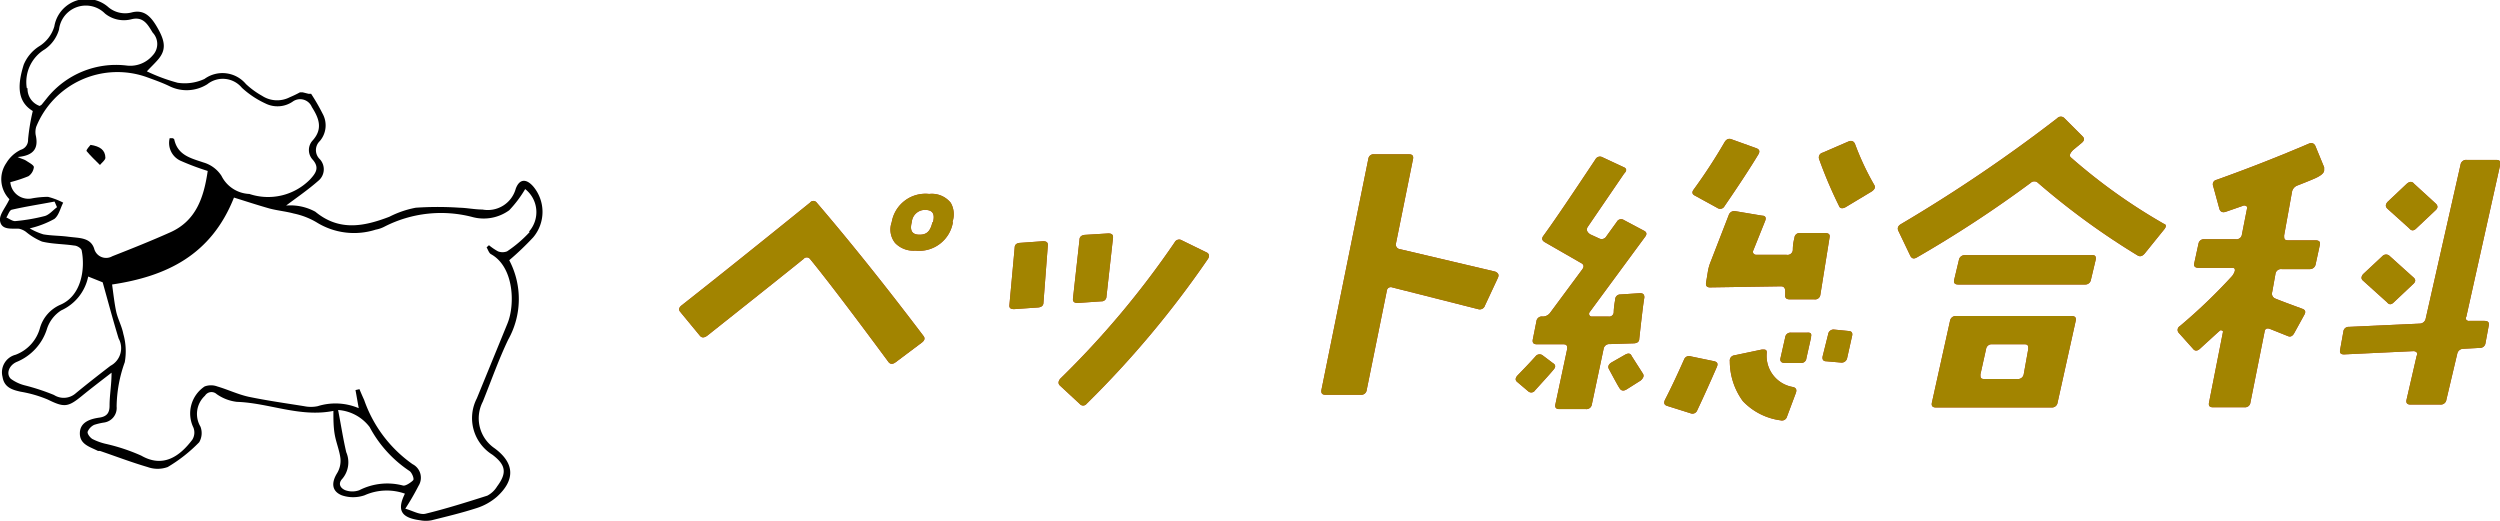 <svg xmlns="http://www.w3.org/2000/svg" viewBox="0 0 138.05 28.76"><defs><style>.cls-1{fill:#ba392d;}.cls-2{fill:#a28400;}</style></defs><g id="レイヤー_2" data-name="レイヤー 2"><g id="レイヤー_1-2" data-name="レイヤー 1"><path d="M28.48,10.42a1.6,1.6,0,0,1-1.84,1.15c-.42,0-.84-.09-1.26-.1a17.77,17.77,0,0,0-2.42,0,5.38,5.38,0,0,0-1.46.5c-1.41.54-2.77.81-4.09-.28a2.87,2.87,0,0,0-1.14-.34,3.13,3.13,0,0,0-.47,0c.57-.43,1.2-.86,1.77-1.36a.82.82,0,0,0,.09-1.2.69.69,0,0,1,0-1,1.33,1.33,0,0,0,.15-1.52,11,11,0,0,0-.63-1.09l0,0-.14,0-.32-.08h-.1l0,0-.06,0a5.77,5.77,0,0,1-.56.27,1.52,1.52,0,0,1-1.53-.08,4.53,4.53,0,0,1-.89-.65,1.69,1.69,0,0,0-2.29-.28,2.6,2.6,0,0,1-1.48.21,9.76,9.76,0,0,1-1.7-.63c.23-.25.46-.46.65-.69.39-.48.37-.92,0-1.6S8,.49,7.26.69A1.44,1.44,0,0,1,6,.41,1.81,1.81,0,0,0,3,1.46a1.93,1.93,0,0,1-.86,1.11,2.21,2.21,0,0,0-.83,1c-.31,1-.43,2,.5,2.56A11.26,11.26,0,0,0,1.55,7.7a.56.56,0,0,1-.4.57A1.89,1.89,0,0,0,.35,9,1.58,1.58,0,0,0,.52,11c-.21.46-.56.84-.52,1.18.07.54.63.43,1.05.45a1,1,0,0,1,.38.17,3.48,3.48,0,0,0,.89.54c.58.14,1.19.13,1.78.22.15,0,.39.15.41.27.2,1,0,2.5-1.18,3A2,2,0,0,0,2.21,18.1,2.19,2.19,0,0,1,.86,19.59a1,1,0,0,0-.72,1.22c.09.59.55.72,1,.82a6.73,6.73,0,0,1,1.49.43c.9.44,1.11.44,1.87-.18.54-.44,1.09-.86,1.66-1.3,0,.67-.11,1.24-.11,1.82,0,.4-.15.6-.56.66s-1.06.2-1.08.84.55.77,1,1l.11,0c.88.3,1.74.63,2.63.89a1.63,1.63,0,0,0,1.11,0A8.36,8.36,0,0,0,11,24.42a1,1,0,0,0,.07-.86,1.37,1.37,0,0,1,.25-1.71.42.42,0,0,1,.64-.09,2.42,2.42,0,0,0,1.12.43c1.78.06,3.49.87,5.33.5,0,.46,0,.91.08,1.34s.26.86.31,1.29a1.32,1.32,0,0,1-.18.8c-.33.53-.31,1,.25,1.23a1.94,1.94,0,0,0,1.26,0,3,3,0,0,1,2.23-.09c-.45.91-.22,1.33.84,1.47a1.67,1.67,0,0,0,.63,0c.84-.21,1.68-.41,2.51-.68a3.16,3.16,0,0,0,1.1-.62c1-.91,1-1.84-.12-2.67a2,2,0,0,1-.66-2.58c.46-1.14.87-2.31,1.4-3.42a4.59,4.59,0,0,0,.06-4.39,15.93,15.93,0,0,0,1.32-1.26,2.18,2.18,0,0,0,0-2.82C29.05,9.85,28.68,9.88,28.48,10.42Zm-27-5.55a2.11,2.11,0,0,1,1-2.15,2,2,0,0,0,.78-1.09A1.49,1.49,0,0,1,5.8.75a1.66,1.66,0,0,0,1.47.31c.66-.16.9.32,1.16.74a.91.91,0,0,1,0,1.26A1.62,1.62,0,0,1,7,3.62a4.89,4.89,0,0,0-4.41,1.8l-.29.36a1.05,1.05,0,0,1-.11.07A1,1,0,0,1,1.52,4.87ZM.83,12.21c-.15,0-.32-.13-.48-.2.1-.15.17-.4.3-.43.78-.18,1.58-.3,2.36-.45.05.1.09.21.14.31-.23.17-.43.42-.68.49A10,10,0,0,1,.83,12.21Zm3,.87c-.48-.07-1-.06-1.44-.14a3.51,3.51,0,0,1-.75-.33A5.16,5.16,0,0,0,3,12.09c.25-.19.33-.59.49-.9a3.92,3.92,0,0,0-.84-.32,5.1,5.1,0,0,0-.86.08,1,1,0,0,1-1.22-.89,7.51,7.51,0,0,0,1-.33.7.7,0,0,0,.3-.5c0-.11-.25-.24-.4-.34s-.21-.09-.5-.22c.94-.08,1.16-.52,1-1.22A1,1,0,0,1,2,7,4.84,4.84,0,0,1,8.05,4.24c.44.16.87.31,1.29.51a2.14,2.14,0,0,0,2.11-.1,1.37,1.37,0,0,1,1.91.2,5,5,0,0,0,1.29.86,1.49,1.49,0,0,0,1.5-.09.7.7,0,0,1,1.07.29c.38.6.63,1.19.05,1.84a.78.78,0,0,0,0,1.07c.39.45.16.75-.15,1.09a3.25,3.25,0,0,1-3.35.8,1.8,1.8,0,0,1-1.54-1,1.77,1.77,0,0,0-1-.74c-.71-.24-1.42-.4-1.61-1.28a.2.2,0,0,0-.09-.06H9.37A1.08,1.08,0,0,0,10,8.89a14.33,14.33,0,0,0,1.47.55c-.21,1.44-.63,2.75-2.07,3.39-1.05.47-2.13.9-3.2,1.32a.68.68,0,0,1-1-.42C5,13.11,4.37,13.15,3.85,13.08ZM6.1,20.2c-.65.5-1.29,1-1.91,1.51a1,1,0,0,1-1.21.1,12,12,0,0,0-1.57-.52,2.24,2.24,0,0,1-.81-.37c-.28-.27-.11-.74.31-.93A2.91,2.91,0,0,0,2.6,18.14a1.9,1.9,0,0,1,.78-1,2.62,2.62,0,0,0,1.49-1.87l.8.32c.3,1.07.57,2.09.88,3.1A1.1,1.1,0,0,1,6.1,20.2Zm16.15,6.61a3.4,3.4,0,0,0-2.41.26,1.14,1.14,0,0,1-.77,0c-.27-.11-.43-.36-.16-.64a1.41,1.41,0,0,0,.21-1.46c-.17-.72-.28-1.45-.45-2.33a2.39,2.39,0,0,1,1.74.94A6.7,6.7,0,0,0,22.6,26c.14.08.28.43.22.51S22.4,26.86,22.25,26.81Zm7-14A6.85,6.85,0,0,1,28,13.88a.69.69,0,0,1-.5,0,3.16,3.16,0,0,1-.5-.34l-.13.12c.08.13.13.32.25.38,1.27.71,1.33,2.79.9,3.83L26.33,22a2.38,2.38,0,0,0,.86,3.11c.74.56.82,1,.26,1.75a1.38,1.38,0,0,1-.54.51c-1.13.36-2.27.72-3.42,1-.32.07-.71-.17-1.11-.28a14.06,14.06,0,0,0,.73-1.26.84.84,0,0,0-.33-1.2,7.24,7.24,0,0,1-2.67-3.54c-.09-.2-.18-.4-.26-.6l-.22.05c.06.32.11.63.18,1a3.29,3.29,0,0,0-2.27-.11,1.84,1.84,0,0,1-.74,0c-1-.16-2.06-.31-3.07-.52-.59-.13-1.15-.4-1.73-.57a1,1,0,0,0-.7,0,1.79,1.79,0,0,0-.62,2.27.75.75,0,0,1-.06.67c-.7.93-1.62,1.57-2.82.88a10.5,10.5,0,0,0-2-.66,3.25,3.25,0,0,1-.7-.26c-.13-.08-.29-.29-.26-.4a.74.74,0,0,1,.36-.38,3.5,3.5,0,0,1,.56-.13.81.81,0,0,0,.68-.88A7.44,7.44,0,0,1,6.89,20a3.47,3.47,0,0,0-.08-1.56c-.08-.43-.31-.83-.4-1.26s-.15-.95-.22-1.47c3-.45,5.47-1.62,6.73-4.8.61.19,1.28.41,1.95.6.45.12.91.16,1.35.28a4.11,4.11,0,0,1,1.25.48,3.92,3.92,0,0,0,3.28.41,1.68,1.68,0,0,0,.49-.17,6.85,6.85,0,0,1,4.83-.53,2.4,2.4,0,0,0,2.05-.37A6.39,6.39,0,0,0,29,10.44,1.62,1.62,0,0,1,29.21,12.79Z"/><path d="M5,8c.52.08.81.28.82.71,0,.13-.19.26-.3.4-.25-.25-.52-.5-.74-.77C4.75,8.28,4.94,8.07,5,8Z"/><path class="cls-1" d="M51,18.56c.09.12.06.24-.1.36L49.46,20q-.24.18-.39,0-3-4.06-4.34-5.7a.23.23,0,0,0-.36,0c-.54.44-2.32,1.86-5.32,4.24-.17.12-.3.12-.4,0l-1.08-1.31q-.16-.18.06-.36,2.67-2.1,7.1-5.68a.23.23,0,0,1,.37,0Q47.85,14.4,51,18.56Zm1.62-6.29a1.89,1.89,0,0,1-2.07,1.57,1.41,1.41,0,0,1-1.12-.42,1.19,1.19,0,0,1-.19-1.15,1.89,1.89,0,0,1,2.07-1.56,1.34,1.34,0,0,1,1.19.49A1.28,1.28,0,0,1,52.59,12.27Zm-1.1,0c.11-.44,0-.67-.42-.68a.73.73,0,0,0-.75.67c-.12.46,0,.7.43.7S51.38,12.73,51.49,12.27Z"/><path class="cls-1" d="M57.62,16.71c0,.17-.12.26-.32.27L56,17.07c-.19,0-.28-.06-.26-.23l.29-3.16c0-.17.11-.26.31-.27l1.26-.09c.19,0,.28.07.26.25ZM66.7,14.3a54.16,54.16,0,0,1-6.7,8,.24.24,0,0,1-.38,0l-1.08-1c-.12-.11-.11-.23,0-.38a49.3,49.3,0,0,0,6.32-7.53.28.28,0,0,1,.4-.12l1.35.66C66.78,14,66.8,14.15,66.7,14.3Zm-5.6,2.07a.27.27,0,0,1-.29.27l-1.3.09c-.19,0-.28-.07-.26-.25l.36-3.24c0-.16.11-.25.29-.27l1.3-.08c.19,0,.28.07.26.25Z"/><path class="cls-1" d="M82.71,15.35,82,16.87a.3.3,0,0,1-.38.2l-4.74-1.2a.22.22,0,0,0-.3.19l-1.11,5.47a.3.3,0,0,1-.33.27H73.19c-.18,0-.25-.09-.22-.27L75.56,8.77a.29.29,0,0,1,.33-.25h1.92c.17,0,.25.08.22.25l-.94,4.65a.26.26,0,0,0,.22.34L82.57,15C82.74,15.08,82.79,15.18,82.71,15.35Z"/><path class="cls-1" d="M85.77,20.43c-.18.22-.52.59-1,1.12a.25.25,0,0,1-.39.05l-.59-.5c-.13-.1-.12-.22,0-.36.32-.33.66-.68,1-1.06a.28.28,0,0,1,.39-.06l.57.43C85.92,20.15,85.91,20.28,85.77,20.43Zm4.75-1.72c0,.17-.13.25-.33.25L88.9,19a.32.32,0,0,0-.35.27l-.65,3.07a.3.3,0,0,1-.33.25H86.11c-.19,0-.26-.09-.22-.27l.65-3.05c0-.17,0-.26-.24-.26H84.85c-.17,0-.24-.09-.21-.26l.2-1a.3.3,0,0,1,.35-.27.51.51,0,0,0,.41-.21l1.77-2.39c.12-.16.09-.28-.07-.36l-2-1.15c-.15-.09-.18-.2-.08-.34.6-.82,1.55-2.23,2.88-4.23a.28.28,0,0,1,.38-.12l1.2.56c.15.07.16.19,0,.35l-2,2.93c-.1.15-.06.29.13.42l.5.23a.3.3,0,0,0,.4-.13l.57-.79a.27.27,0,0,1,.39-.1l1.11.59c.16.08.17.2.06.34l-3.07,4.17a.16.16,0,0,0,0,.16.14.14,0,0,0,.14.07l.91,0a.25.25,0,0,0,.29-.25s0-.26.08-.68a.28.28,0,0,1,.29-.29l1.08-.07c.17,0,.25.07.24.25C90.74,16.76,90.65,17.55,90.52,18.71Zm.2,1.92c.09.14,0,.27-.12.38l-.76.48c-.17.11-.29.09-.37,0s-.37-.64-.63-1.12c-.07-.14,0-.26.14-.35l.77-.44c.17-.09.29-.07.35.08Zm4.08-.36c-.37.85-.73,1.65-1.08,2.39a.28.28,0,0,1-.37.16l-1.3-.41c-.15-.05-.19-.16-.11-.33.36-.7.71-1.45,1.06-2.24a.29.29,0,0,1,.37-.16l1.3.27C94.84,20,94.88,20.09,94.8,20.27ZM97.1,8.52c-.44.73-1.06,1.68-1.87,2.86a.27.27,0,0,1-.4.1l-1.24-.68c-.16-.08-.17-.2-.06-.34a29.68,29.68,0,0,0,1.69-2.59c.1-.18.24-.24.39-.18l1.39.5C97.16,8.26,97.19,8.36,97.1,8.52Zm3.42,7.76a.29.29,0,0,1-.33.25l-1.36,0c-.19,0-.27-.08-.25-.25l0-.2q0-.27-.24-.27l-3.91.06c-.18,0-.25-.09-.22-.27l.1-.61a2.46,2.46,0,0,1,.15-.53l1-2.58a.32.32,0,0,1,.36-.22l1.49.25c.18,0,.23.12.16.29l-.65,1.62a.18.18,0,0,0,0,.17.19.19,0,0,0,.16.08l1.67,0A.29.29,0,0,0,99,13.8c0-.41.09-.63.09-.68a.28.28,0,0,1,.31-.25l1.39,0c.19,0,.27.08.24.23Zm-1.35,5.41L98.68,23a.29.29,0,0,1-.36.21,3.51,3.51,0,0,1-2.08-1.06,3.73,3.73,0,0,1-.72-2.2.29.29,0,0,1,.26-.33l1.52-.32c.18,0,.27,0,.26.19A1.74,1.74,0,0,0,99,21.37C99.18,21.41,99.23,21.52,99.17,21.69Zm.84-3.07-.26,1.16a.28.28,0,0,1-.32.26l-.89,0c-.18,0-.26-.1-.22-.27l.26-1.15a.29.29,0,0,1,.32-.25l.89,0C100,18.35,100.05,18.44,100,18.62Zm3.49-8.4c.08.14,0,.25-.14.35l-1.43.86c-.17.1-.29.08-.35,0a24.46,24.46,0,0,1-1.13-2.65.27.27,0,0,1,.2-.35l1.43-.62c.17-.07.29,0,.35.13A14.82,14.82,0,0,0,103.5,10.22Zm-1.23,8.34L102,19.77a.31.31,0,0,1-.35.25l-.8-.07c-.18,0-.24-.11-.2-.29l.3-1.2a.3.3,0,0,1,.34-.26l.81.08C102.24,18.29,102.32,18.38,102.27,18.56Z"/><path class="cls-1" d="M119.52,12.65,118.43,14c-.13.15-.26.19-.4.1a40.85,40.85,0,0,1-5.49-4,.29.29,0,0,0-.41,0,65.42,65.42,0,0,1-6.29,4.12c-.16.09-.27.06-.35-.09l-.67-1.4c-.06-.15,0-.27.16-.36a84.23,84.23,0,0,0,8.62-5.84.27.27,0,0,1,.4,0l1,1c.12.12.1.24-.06.37l-.46.38c-.18.18-.23.32-.13.41a31.34,31.34,0,0,0,5.14,3.67C119.62,12.39,119.63,12.51,119.52,12.65Zm-4.9,5.07-1,4.51a.31.31,0,0,1-.33.27h-6.39c-.19,0-.26-.09-.22-.27l1-4.51a.32.32,0,0,1,.33-.27h6.37C114.59,17.45,114.66,17.54,114.62,17.72Zm1.1-3.36-.26,1.09a.31.31,0,0,1-.33.26h-7c-.19,0-.26-.09-.22-.26l.26-1.09a.32.32,0,0,1,.33-.27h7.07C115.7,14.09,115.76,14.18,115.72,14.36ZM112,19.28c0-.18,0-.27-.22-.27H110a.31.31,0,0,0-.33.27l-.31,1.39c0,.18,0,.26.22.26h1.82a.32.32,0,0,0,.35-.26Z"/><path class="cls-1" d="M128.1,13.53l-.23,1.06a.32.32,0,0,1-.33.27H126a.31.31,0,0,0-.35.27l-.18,1a.29.29,0,0,0,.18.36c.39.16.89.34,1.48.56.17.06.21.17.11.34l-.55,1c-.09.17-.21.23-.35.17l-1-.4c-.17-.06-.27,0-.29.16l-.78,3.9a.3.3,0,0,1-.33.27h-1.74c-.18,0-.25-.08-.22-.25l.77-3.9a.07.07,0,0,0-.06-.09.09.09,0,0,0-.1,0c-.15.13-.52.47-1.1,1-.15.14-.29.15-.4,0l-.77-.86a.24.24,0,0,1,.05-.38,30.39,30.39,0,0,0,2.89-2.77.87.87,0,0,0,.15-.29c0-.1,0-.16-.15-.16h-1.85q-.31,0-.24-.27l.23-1.06a.3.3,0,0,1,.33-.25h1.73a.3.3,0,0,0,.34-.27l.28-1.42a.11.11,0,0,0-.06-.15.19.19,0,0,0-.18,0l-.92.32c-.19.07-.31,0-.36-.14l-.35-1.28a.25.25,0,0,1,.19-.34c1.79-.64,3.49-1.31,5.1-2,.17-.07.29,0,.35.12l.49,1.19V9.4c0,.17-.22.33-.58.48,0,0-.32.14-.89.36a.47.47,0,0,0-.31.38L126.13,13c0,.18,0,.27.22.27h1.53C128.07,13.28,128.14,13.36,128.1,13.53Zm9.15,5.41a.3.3,0,0,1-.31.27l-.92.05a.34.34,0,0,0-.33.27l-.6,2.54a.31.31,0,0,1-.33.27h-1.65c-.19,0-.26-.09-.22-.27l.56-2.43a.15.15,0,0,0,0-.18.25.25,0,0,0-.19-.07l-3.82.18c-.18,0-.25-.07-.22-.25l.18-1a.29.29,0,0,1,.31-.27l3.91-.18a.34.34,0,0,0,.33-.29l1.92-8.48a.31.31,0,0,1,.33-.27h1.64c.19,0,.27.09.22.27l-1.87,8.39a.15.15,0,0,0,0,.17.19.19,0,0,0,.17.06l.82,0c.2,0,.28.07.25.25Zm-4-3.25-1.06,1c-.14.14-.26.15-.38,0l-1.32-1.19c-.12-.1-.11-.22,0-.36l1.07-1a.28.28,0,0,1,.4,0l1.3,1.17C133.41,15.43,133.4,15.56,133.25,15.69Zm1.24-4.08-1.06,1c-.14.14-.27.15-.39,0l-1.2-1.08c-.13-.12-.12-.24,0-.38l1.06-1c.15-.13.29-.15.41,0l1.18,1.08Q134.7,11.42,134.49,11.61Z"/><path class="cls-2" d="M51,18.56c.09.12.06.24-.1.36L49.46,20q-.24.18-.39,0-3-4.06-4.34-5.7a.23.23,0,0,0-.36,0c-.54.44-2.32,1.86-5.32,4.24-.17.12-.3.12-.4,0l-1.08-1.31q-.16-.18.06-.36,2.67-2.1,7.1-5.68a.23.23,0,0,1,.37,0Q47.85,14.4,51,18.56Zm1.62-6.29a1.89,1.89,0,0,1-2.07,1.57,1.41,1.41,0,0,1-1.12-.42,1.19,1.19,0,0,1-.19-1.15,1.89,1.89,0,0,1,2.07-1.56,1.34,1.34,0,0,1,1.19.49A1.28,1.28,0,0,1,52.59,12.27Zm-1.1,0c.11-.44,0-.67-.42-.68a.73.73,0,0,0-.75.67c-.12.46,0,.7.43.7S51.38,12.73,51.49,12.27Z"/><path class="cls-2" d="M57.62,16.71c0,.17-.12.26-.32.27L56,17.07c-.19,0-.28-.06-.26-.23l.29-3.16c0-.17.11-.26.31-.27l1.26-.09c.19,0,.28.07.26.25ZM66.7,14.3a54.16,54.16,0,0,1-6.7,8,.24.24,0,0,1-.38,0l-1.08-1c-.12-.11-.11-.23,0-.38a49.3,49.3,0,0,0,6.32-7.53.28.28,0,0,1,.4-.12l1.35.66C66.78,14,66.8,14.15,66.7,14.3Zm-5.6,2.07a.27.27,0,0,1-.29.27l-1.3.09c-.19,0-.28-.07-.26-.25l.36-3.24c0-.16.11-.25.29-.27l1.3-.08c.19,0,.28.07.26.25Z"/><path class="cls-2" d="M82.71,15.35,82,16.87a.3.3,0,0,1-.38.2l-4.74-1.2a.22.22,0,0,0-.3.19l-1.11,5.47a.3.3,0,0,1-.33.27H73.19c-.18,0-.25-.09-.22-.27L75.56,8.77a.29.29,0,0,1,.33-.25h1.92c.17,0,.25.08.22.25l-.94,4.65a.26.26,0,0,0,.22.34L82.57,15C82.74,15.08,82.79,15.18,82.71,15.35Z"/><path class="cls-2" d="M85.77,20.43c-.18.22-.52.59-1,1.12a.25.25,0,0,1-.39.05l-.59-.5c-.13-.1-.12-.22,0-.36.32-.33.66-.68,1-1.06a.28.28,0,0,1,.39-.06l.57.43C85.92,20.15,85.91,20.28,85.77,20.43Zm4.75-1.72c0,.17-.13.25-.33.25L88.9,19a.32.32,0,0,0-.35.27l-.65,3.07a.3.3,0,0,1-.33.25H86.11c-.19,0-.26-.09-.22-.27l.65-3.05c0-.17,0-.26-.24-.26H84.85c-.17,0-.24-.09-.21-.26l.2-1a.3.3,0,0,1,.35-.27.51.51,0,0,0,.41-.21l1.77-2.39c.12-.16.09-.28-.07-.36l-2-1.15c-.15-.09-.18-.2-.08-.34.6-.82,1.55-2.23,2.88-4.23a.28.28,0,0,1,.38-.12l1.2.56c.15.07.16.19,0,.35l-2,2.93c-.1.15-.06.29.13.42l.5.23a.3.3,0,0,0,.4-.13l.57-.79a.27.27,0,0,1,.39-.1l1.11.59c.16.08.17.2.06.34l-3.07,4.17a.16.16,0,0,0,0,.16.14.14,0,0,0,.14.07l.91,0a.25.25,0,0,0,.29-.25s0-.26.08-.68a.28.28,0,0,1,.29-.29l1.08-.07c.17,0,.25.07.24.25C90.74,16.76,90.65,17.55,90.52,18.71Zm.2,1.92c.09.14,0,.27-.12.38l-.76.48c-.17.11-.29.09-.37,0s-.37-.64-.63-1.12c-.07-.14,0-.26.14-.35l.77-.44c.17-.09.29-.07.35.08Zm4.08-.36c-.37.85-.73,1.65-1.08,2.39a.28.28,0,0,1-.37.16l-1.3-.41c-.15-.05-.19-.16-.11-.33.36-.7.71-1.45,1.06-2.24a.29.29,0,0,1,.37-.16l1.3.27C94.84,20,94.88,20.09,94.8,20.27ZM97.1,8.52c-.44.73-1.06,1.68-1.87,2.86a.27.27,0,0,1-.4.1l-1.24-.68c-.16-.08-.17-.2-.06-.34a29.68,29.68,0,0,0,1.69-2.59c.1-.18.24-.24.39-.18l1.39.5C97.16,8.26,97.19,8.36,97.1,8.52Zm3.42,7.76a.29.29,0,0,1-.33.25l-1.36,0c-.19,0-.27-.08-.25-.25l0-.2q0-.27-.24-.27l-3.91.06c-.18,0-.25-.09-.22-.27l.1-.61a2.46,2.46,0,0,1,.15-.53l1-2.58a.32.32,0,0,1,.36-.22l1.49.25c.18,0,.23.12.16.29l-.65,1.62a.18.18,0,0,0,0,.17.19.19,0,0,0,.16.08l1.67,0A.29.29,0,0,0,99,13.8c0-.41.09-.63.09-.68a.28.28,0,0,1,.31-.25l1.39,0c.19,0,.27.08.24.23Zm-1.35,5.41L98.68,23a.29.29,0,0,1-.36.21,3.51,3.51,0,0,1-2.08-1.06,3.73,3.73,0,0,1-.72-2.2.29.29,0,0,1,.26-.33l1.52-.32c.18,0,.27,0,.26.19A1.74,1.74,0,0,0,99,21.37C99.18,21.41,99.23,21.52,99.17,21.69Zm.84-3.07-.26,1.16a.28.28,0,0,1-.32.26l-.89,0c-.18,0-.26-.1-.22-.27l.26-1.15a.29.29,0,0,1,.32-.25l.89,0C100,18.35,100.05,18.44,100,18.62Zm3.49-8.4c.08.14,0,.25-.14.35l-1.43.86c-.17.1-.29.08-.35,0a24.46,24.46,0,0,1-1.13-2.65.27.27,0,0,1,.2-.35l1.43-.62c.17-.07.29,0,.35.13A14.82,14.82,0,0,0,103.5,10.22Zm-1.23,8.34L102,19.77a.31.31,0,0,1-.35.25l-.8-.07c-.18,0-.24-.11-.2-.29l.3-1.2a.3.3,0,0,1,.34-.26l.81.08C102.24,18.29,102.32,18.38,102.27,18.56Z"/><path class="cls-2" d="M119.52,12.65,118.43,14c-.13.15-.26.19-.4.1a40.85,40.85,0,0,1-5.49-4,.29.29,0,0,0-.41,0,65.42,65.42,0,0,1-6.29,4.12c-.16.09-.27.06-.35-.09l-.67-1.4c-.06-.15,0-.27.16-.36a84.23,84.23,0,0,0,8.62-5.84.27.27,0,0,1,.4,0l1,1c.12.12.1.24-.06.37l-.46.38c-.18.18-.23.32-.13.41a31.34,31.34,0,0,0,5.14,3.67C119.62,12.39,119.63,12.51,119.52,12.65Zm-4.9,5.07-1,4.51a.31.31,0,0,1-.33.27h-6.39c-.19,0-.26-.09-.22-.27l1-4.51a.32.32,0,0,1,.33-.27h6.37C114.59,17.45,114.66,17.54,114.62,17.72Zm1.1-3.36-.26,1.09a.31.31,0,0,1-.33.26h-7c-.19,0-.26-.09-.22-.26l.26-1.09a.32.32,0,0,1,.33-.27h7.07C115.7,14.09,115.76,14.18,115.72,14.36ZM112,19.28c0-.18,0-.27-.22-.27H110a.31.31,0,0,0-.33.27l-.31,1.39c0,.18,0,.26.22.26h1.82a.32.32,0,0,0,.35-.26Z"/><path class="cls-2" d="M128.1,13.53l-.23,1.06a.32.32,0,0,1-.33.27H126a.31.31,0,0,0-.35.27l-.18,1a.29.29,0,0,0,.18.36c.39.16.89.34,1.48.56.17.06.21.17.11.34l-.55,1c-.09.17-.21.23-.35.17l-1-.4c-.17-.06-.27,0-.29.16l-.78,3.9a.3.3,0,0,1-.33.27h-1.74c-.18,0-.25-.08-.22-.25l.77-3.9a.07.07,0,0,0-.06-.09.09.09,0,0,0-.1,0c-.15.13-.52.47-1.1,1-.15.14-.29.15-.4,0l-.77-.86a.24.24,0,0,1,.05-.38,30.39,30.39,0,0,0,2.89-2.77.87.87,0,0,0,.15-.29c0-.1,0-.16-.15-.16h-1.85q-.31,0-.24-.27l.23-1.06a.3.3,0,0,1,.33-.25h1.73a.3.3,0,0,0,.34-.27l.28-1.42a.11.11,0,0,0-.06-.15.19.19,0,0,0-.18,0l-.92.32c-.19.07-.31,0-.36-.14l-.35-1.28a.25.25,0,0,1,.19-.34c1.79-.64,3.49-1.31,5.1-2,.17-.07.29,0,.35.12l.49,1.19V9.4c0,.17-.22.33-.58.48,0,0-.32.14-.89.36a.47.47,0,0,0-.31.38L126.13,13c0,.18,0,.27.22.27h1.53C128.07,13.28,128.14,13.36,128.1,13.53Zm9.15,5.41a.3.3,0,0,1-.31.27l-.92.05a.34.34,0,0,0-.33.27l-.6,2.54a.31.31,0,0,1-.33.27h-1.65c-.19,0-.26-.09-.22-.27l.56-2.43a.15.15,0,0,0,0-.18.25.25,0,0,0-.19-.07l-3.82.18c-.18,0-.25-.07-.22-.25l.18-1a.29.29,0,0,1,.31-.27l3.91-.18a.34.34,0,0,0,.33-.29l1.92-8.48a.31.31,0,0,1,.33-.27h1.64c.19,0,.27.09.22.27l-1.87,8.39a.15.15,0,0,0,0,.17.19.19,0,0,0,.17.06l.82,0c.2,0,.28.07.25.25Zm-4-3.25-1.06,1c-.14.14-.26.15-.38,0l-1.32-1.19c-.12-.1-.11-.22,0-.36l1.07-1a.28.28,0,0,1,.4,0l1.3,1.17C133.41,15.43,133.4,15.56,133.25,15.69Zm1.24-4.08-1.06,1c-.14.14-.27.15-.39,0l-1.2-1.08c-.13-.12-.12-.24,0-.38l1.06-1c.15-.13.29-.15.41,0l1.18,1.08Q134.7,11.42,134.49,11.61Z"/></g></g></svg>